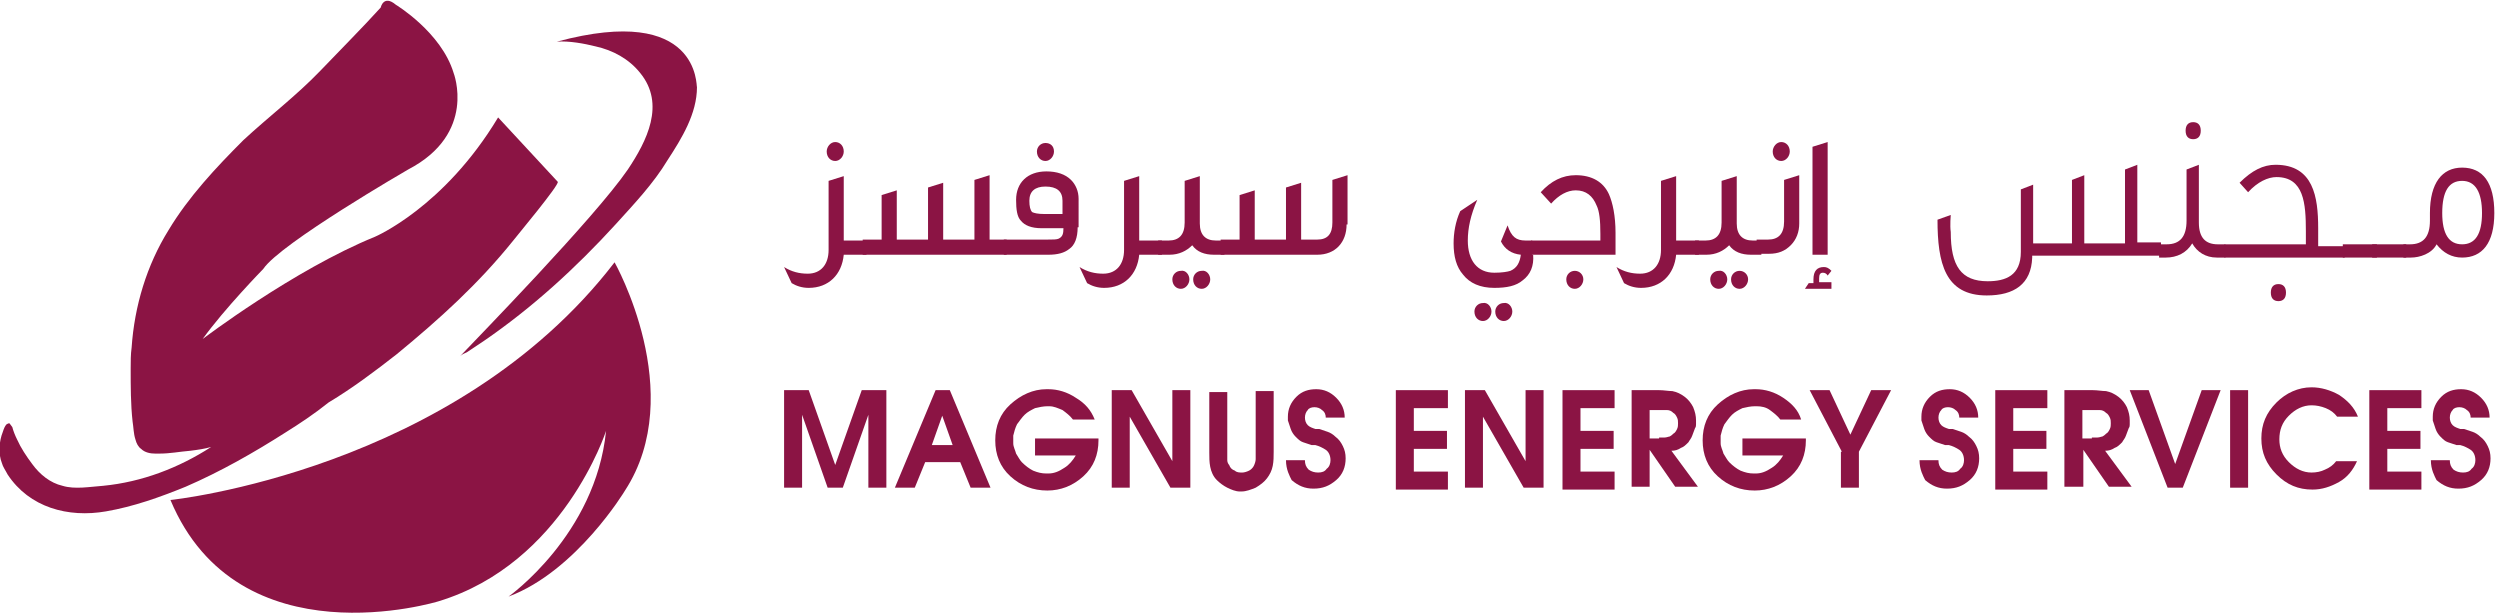 <?xml version="1.0" encoding="utf-8"?>
<!-- Generator: Adobe Illustrator 25.4.1, SVG Export Plug-In . SVG Version: 6.00 Build 0)  -->
<svg version="1.1" id="Layer_1" xmlns="http://www.w3.org/2000/svg" xmlns:xlink="http://www.w3.org/1999/xlink" x="0px" y="0px"
	 width="264px" height="65px" viewBox="0 0 264 65" style="enable-background:new 0 0 264 65;" xml:space="preserve">
<style type="text/css">
	.st0{fill:#8B1444;}
</style>
<g>
	<g>
		<path class="st0" d="M58.8,4.4c1.3-0.1,2.9,0.2,4.1,0.5c1.8,0.4,3.5,1.3,4.7,2.8c2.7,3.3,0.7,7.2-1.3,10.2
			C62.8,23,50.4,35.7,48.6,37.6c0.2-0.2,0.5-0.3,0.7-0.4c0.6-0.4,1.2-0.8,1.8-1.2c5.1-3.5,9.7-7.7,13.9-12.3c1.9-2.1,4-4.3,5.5-6.8
			c1.5-2.3,3.1-4.9,3.1-7.7C73.5,9.2,74,0.3,58.8,4.4z"/>
		<path class="st0" d="M18,52.8C25.2,70,46.3,63.5,46.3,63.5C59.5,59.5,64,45.5,64,45.5c-1.1,11-10.3,17.5-10.3,17.5
			C60.9,60.3,66,51.8,66,51.8c6.7-10.3-1.1-24.1-1.1-24.1C48,49.7,18,52.8,18,52.8z"/>
		<path class="st0" d="M30.1,45.7c1.6-1,3.1-2,4.6-3.2c0,0,0,0,0,0c2.5-1.5,4.9-3.3,7.2-5.1c4.5-3.7,8.6-7.4,12.3-12
			c0.3-0.4,4.9-5.9,4.7-6.2l-6.3-6.8C46.9,21.9,39.6,25,39.6,25C31,28.5,21.4,35.8,21.4,35.8c2.3-3.2,6.4-7.4,6.4-7.4
			c1.8-2.7,15.3-10.5,15.3-10.5c7.3-3.8,4.8-10.2,4.8-10.2c-1.3-4.3-6.1-7.2-6.1-7.2c-1.3-1.1-1.6,0.3-1.6,0.3
			C38.2,3,36,5.2,33.8,7.5c-2.5,2.6-5.4,4.8-8.1,7.3c-2.9,2.9-5.8,6-7.9,9.5c-2.3,3.7-3.6,8-3.9,12.4c-0.1,0.7-0.1,1.5-0.1,2.2
			c0,1.9,0,3.8,0.2,5.6c0.1,0.6,0.1,1.3,0.3,1.9c0.1,0.4,0.3,0.8,0.6,1c0.4,0.4,1,0.5,1.5,0.5c0,0,0.4,0,0.4,0
			c1.2,0,2.1-0.2,3.3-0.3c0.8-0.1,1.5-0.2,2.2-0.4c-3.4,2.2-7.3,3.7-11.4,4.1c-1.4,0.1-3,0.4-4.3,0C5.3,51,4.2,50.1,3.4,49
			c-0.6-0.8-1.2-1.7-1.6-2.6c-0.2-0.4-0.4-0.9-0.5-1.3C1.2,45,1.1,44.8,1,44.7c-0.1,0-0.1,0-0.3,0.1c-0.2,0.2-0.3,0.5-0.4,0.8
			c-0.4,1-0.5,2.3-0.1,3.3c0.1,0.4,0.4,0.8,0.6,1.2c2.3,3.5,6.4,4.6,10.4,3.9c2.9-0.5,5.7-1.5,8.4-2.6
			C23.3,49.8,26.8,47.8,30.1,45.7z"/>
	</g>
	<g>
		<g>
			<g>
				<path class="st0" d="M82.8,41.2h2.6l2.8,7.9l2.8-7.9h2.6v10.3h-1.9v-7.7L89,51.5h-1.6l-2.7-7.7v7.7h-1.9V41.2z"/>
				<path class="st0" d="M98.8,41.2h1.5l4.3,10.3h-2.1l-1.1-2.7h-3.7l-1.1,2.7h-2.1L98.8,41.2z M100.6,47l-1.1-3.1L98.4,47H100.6z"
					/>
				<path class="st0" d="M115.6,44.3h-2.3c-0.3-0.4-0.7-0.7-1.1-1c-0.5-0.2-0.9-0.4-1.4-0.4c0,0-0.1,0-0.1,0s-0.1,0-0.1,0
					c-0.4,0-0.9,0.1-1.3,0.2c-0.4,0.2-0.8,0.4-1.1,0.7c-0.3,0.3-0.5,0.6-0.8,1c-0.2,0.4-0.3,0.8-0.4,1.2c0,0.1,0,0.1,0,0.2
					c0,0.1,0,0.1,0,0.2c0,0.1,0,0.1,0,0.2c0,0.1,0,0.1,0,0.2c0,0.4,0.2,0.7,0.3,1.1c0.2,0.3,0.4,0.7,0.6,0.9
					c0.4,0.4,0.8,0.7,1.2,0.9c0.5,0.2,0.9,0.3,1.4,0.3c0,0,0.1,0,0.1,0s0,0,0.1,0c0.6,0,1.1-0.2,1.7-0.6c0.5-0.3,0.9-0.8,1.2-1.3
					h-4.3v-1.8h6.7v0.2c0,1.5-0.5,2.8-1.6,3.8c-1.1,1-2.4,1.5-3.8,1.5c-1.5,0-2.8-0.5-3.9-1.5c-1.1-1-1.6-2.3-1.6-3.8
					c0-1.5,0.5-2.8,1.6-3.8c1.1-1,2.4-1.6,3.8-1.6c0,0,0,0,0.1,0s0,0,0.1,0c1,0,2,0.3,2.9,0.9C114.6,42.6,115.2,43.3,115.6,44.3
					L115.6,44.3z"/>
				<path class="st0" d="M117.4,41.2h2.1l4.3,7.5v-7.5h1.9v10.3h-2.1l-4.3-7.5v7.5h-1.9V41.2z"/>
				<path class="st0" d="M129.6,41.2v6.4c0,0,0,0.1,0,0.1c0,0,0,0,0,0.1c0,0,0,0.1,0,0.1c0,0,0,0,0,0.1c0,0.2,0,0.4,0,0.6
					c0,0.2,0.1,0.4,0.2,0.5c0.1,0.3,0.3,0.5,0.6,0.6c0.2,0.2,0.5,0.2,0.8,0.2c0,0,0,0,0,0c0,0,0,0,0,0c0.2,0,0.5-0.1,0.7-0.2
					c0.2-0.1,0.4-0.3,0.5-0.5c0.1-0.2,0.2-0.5,0.2-0.7c0-0.3,0-0.5,0-0.8c0,0,0,0,0,0c0,0,0,0,0,0v-6.4h1.9v6.4c0,0.5,0,1-0.1,1.5
					c-0.1,0.5-0.3,0.9-0.6,1.3c-0.3,0.4-0.7,0.7-1.2,1c-0.5,0.2-1,0.4-1.5,0.4c0,0-0.1,0-0.1,0c-0.1,0-0.1,0-0.1,0
					c-0.4,0-0.9-0.2-1.3-0.4c-0.4-0.2-0.8-0.5-1.1-0.8c-0.4-0.4-0.6-0.9-0.7-1.4c-0.1-0.5-0.1-1-0.1-1.5v-6.4H129.6z"/>
				<path class="st0" d="M135.8,48.6h2c0,0.4,0.1,0.7,0.4,1c0.3,0.2,0.6,0.3,1,0.3c0.4,0,0.7-0.1,0.9-0.4c0.3-0.2,0.4-0.6,0.4-0.9
					c0-0.5-0.2-0.9-0.5-1.1c-0.3-0.2-0.7-0.4-1.1-0.5c0,0-0.1,0-0.1,0c0,0-0.1,0-0.1,0c0,0-0.1,0-0.1,0c0,0,0,0-0.1,0
					c-0.3-0.1-0.6-0.2-0.9-0.3c-0.3-0.1-0.5-0.3-0.8-0.6c-0.2-0.2-0.4-0.5-0.5-0.8c-0.1-0.3-0.2-0.6-0.3-0.9c0-0.1,0-0.1,0-0.2
					c0-0.1,0-0.1,0-0.2c0-0.8,0.3-1.5,0.9-2.1c0.6-0.6,1.3-0.8,2.1-0.8c0.8,0,1.5,0.3,2.1,0.9c0.6,0.6,0.9,1.3,0.9,2.1l-2,0
					c0-0.3-0.1-0.6-0.4-0.8c-0.2-0.2-0.5-0.3-0.8-0.3c-0.3,0-0.6,0.1-0.7,0.3c-0.2,0.2-0.3,0.5-0.3,0.8v0v0c0,0.3,0.1,0.6,0.3,0.8
					c0.2,0.2,0.5,0.3,0.8,0.4c0,0,0.1,0,0.1,0s0.1,0,0.1,0c0,0,0.1,0,0.1,0c0,0,0.1,0,0.1,0c0.3,0.1,0.6,0.2,0.9,0.3
					c0.3,0.1,0.6,0.3,0.8,0.5c0.4,0.3,0.6,0.6,0.8,1c0.2,0.4,0.3,0.8,0.3,1.3c0,0.9-0.3,1.7-1,2.3c-0.7,0.6-1.4,0.9-2.4,0.9
					c-0.9,0-1.6-0.3-2.3-0.9C136.2,50.3,135.8,49.6,135.8,48.6L135.8,48.6z"/>
			</g>
			<g>
				<path class="st0" d="M147.4,41.2h5.5v1.9h-3.6v2.4h3.5v1.9h-3.5v2.4h3.6v1.9h-5.5V41.2z"/>
				<path class="st0" d="M154.7,41.2h2.1l4.3,7.5v-7.5h1.9v10.3h-2.1l-4.3-7.5v7.5h-1.9V41.2z"/>
				<path class="st0" d="M165,41.2h5.5v1.9h-3.6v2.4h3.5v1.9h-3.5v2.4h3.6v1.9H165V41.2z"/>
				<path class="st0" d="M172.2,41.2h3c0.5,0,1,0.1,1.4,0.1c0.5,0.1,0.9,0.3,1.3,0.6c0.4,0.3,0.7,0.7,0.9,1.1
					c0.2,0.5,0.3,0.9,0.3,1.4c0,0.1,0,0.2,0,0.4c0,0.1,0,0.3-0.1,0.4c-0.1,0.3-0.2,0.5-0.3,0.8c-0.1,0.3-0.3,0.5-0.4,0.7
					c-0.3,0.3-0.5,0.5-0.8,0.6c-0.3,0.2-0.6,0.3-1,0.3l2.8,3.8h-2.4l-2.7-3.9h0v3.9h-1.9V41.2z M175.2,46.2c0.1,0,0.2,0,0.3,0
					c0.1,0,0.2,0,0.3,0c0.2,0,0.4-0.1,0.5-0.1c0.2-0.1,0.3-0.2,0.4-0.3c0.2-0.1,0.3-0.3,0.4-0.5c0.1-0.2,0.1-0.4,0.1-0.6
					c0-0.2,0-0.4-0.1-0.6c-0.1-0.2-0.2-0.4-0.4-0.5c-0.2-0.2-0.4-0.3-0.7-0.3c-0.2,0-0.5,0-0.7,0h-1.1v3H175.2z"/>
				<path class="st0" d="M190.2,44.3H188c-0.3-0.4-0.7-0.7-1.1-1s-0.9-0.4-1.4-0.4c0,0-0.1,0-0.1,0c0,0-0.1,0-0.1,0
					c-0.4,0-0.9,0.1-1.3,0.2c-0.4,0.2-0.8,0.4-1.1,0.7c-0.3,0.3-0.5,0.6-0.8,1c-0.2,0.4-0.3,0.8-0.4,1.2c0,0.1,0,0.1,0,0.2
					c0,0.1,0,0.1,0,0.2c0,0.1,0,0.1,0,0.2c0,0.1,0,0.1,0,0.2c0,0.4,0.2,0.7,0.3,1.1c0.2,0.3,0.4,0.7,0.6,0.9
					c0.4,0.4,0.8,0.7,1.2,0.9c0.5,0.2,0.9,0.3,1.4,0.3c0,0,0.1,0,0.1,0c0,0,0,0,0.1,0c0.6,0,1.1-0.2,1.7-0.6
					c0.5-0.3,0.9-0.8,1.2-1.3H184v-1.8h6.7v0.2c0,1.5-0.5,2.8-1.6,3.8c-1.1,1-2.4,1.5-3.8,1.5c-1.5,0-2.8-0.5-3.9-1.5
					c-1.1-1-1.6-2.3-1.6-3.8c0-1.5,0.5-2.8,1.6-3.8c1.1-1,2.4-1.6,3.8-1.6c0,0,0,0,0.1,0c0,0,0,0,0.1,0c1,0,2,0.3,2.9,0.9
					C189.2,42.6,189.9,43.3,190.2,44.3L190.2,44.3z"/>
				<path class="st0" d="M194.5,47.7l-3.4-6.5h2.1l2.2,4.7l2.2-4.7h2.1l-3.4,6.5v3.8h-1.9V47.7z"/>
			</g>
			<g>
				<path class="st0" d="M202.7,48.6h2c0,0.4,0.1,0.7,0.4,1c0.3,0.2,0.6,0.3,1,0.3c0.4,0,0.7-0.1,0.9-0.4c0.3-0.2,0.4-0.6,0.4-0.9
					c0-0.5-0.2-0.9-0.5-1.1c-0.3-0.2-0.7-0.4-1.1-0.5c0,0-0.1,0-0.1,0c0,0-0.1,0-0.1,0c0,0-0.1,0-0.1,0c0,0,0,0-0.1,0
					c-0.3-0.1-0.6-0.2-0.9-0.3c-0.3-0.1-0.5-0.3-0.8-0.6c-0.2-0.2-0.4-0.5-0.5-0.8c-0.1-0.3-0.2-0.6-0.3-0.9c0-0.1,0-0.1,0-0.2
					c0-0.1,0-0.1,0-0.2c0-0.8,0.3-1.5,0.9-2.1c0.6-0.6,1.3-0.8,2.1-0.8c0.8,0,1.5,0.3,2.1,0.9c0.6,0.6,0.9,1.3,0.9,2.1l-2,0
					c0-0.3-0.1-0.6-0.4-0.8c-0.2-0.2-0.5-0.3-0.8-0.3c-0.3,0-0.6,0.1-0.7,0.3c-0.2,0.2-0.3,0.5-0.3,0.8v0v0c0,0.3,0.1,0.6,0.3,0.8
					c0.2,0.2,0.5,0.3,0.8,0.4c0,0,0.1,0,0.1,0s0.1,0,0.1,0c0,0,0.1,0,0.1,0c0,0,0.1,0,0.1,0c0.3,0.1,0.6,0.2,0.9,0.3
					c0.3,0.1,0.6,0.3,0.8,0.5c0.4,0.3,0.6,0.6,0.8,1c0.2,0.4,0.3,0.8,0.3,1.3c0,0.9-0.3,1.7-1,2.3c-0.7,0.6-1.4,0.9-2.4,0.9
					c-0.9,0-1.6-0.3-2.3-0.9C203.1,50.3,202.7,49.6,202.7,48.6L202.7,48.6z"/>
				<path class="st0" d="M210.7,41.2h5.5v1.9h-3.6v2.4h3.5v1.9h-3.5v2.4h3.6v1.9h-5.5V41.2z"/>
				<path class="st0" d="M218,41.2h3c0.5,0,1,0.1,1.4,0.1c0.5,0.1,0.9,0.3,1.3,0.6c0.4,0.3,0.7,0.7,0.9,1.1c0.2,0.5,0.3,0.9,0.3,1.4
					c0,0.1,0,0.2,0,0.4c0,0.1,0,0.3-0.1,0.4c-0.1,0.3-0.2,0.5-0.3,0.8c-0.1,0.3-0.3,0.5-0.4,0.7c-0.3,0.3-0.5,0.5-0.8,0.6
					c-0.3,0.2-0.6,0.3-1,0.3l2.8,3.8h-2.4l-2.7-3.9h0v3.9H218V41.2z M220.9,46.2c0.1,0,0.2,0,0.3,0c0.1,0,0.2,0,0.3,0
					c0.2,0,0.4-0.1,0.5-0.1c0.2-0.1,0.3-0.2,0.4-0.3c0.2-0.1,0.3-0.3,0.4-0.5c0.1-0.2,0.1-0.4,0.1-0.6c0-0.2,0-0.4-0.1-0.6
					c-0.1-0.2-0.2-0.4-0.4-0.5c-0.2-0.2-0.4-0.3-0.7-0.3c-0.2,0-0.5,0-0.7,0h-1.1v3H220.9z"/>
				<path class="st0" d="M224.9,41.2h2l2.8,7.8l2.8-7.8h2l-4,10.3h-1.6L224.9,41.2z"/>
				<path class="st0" d="M235.5,41.2h1.9v10.3h-1.9V41.2z"/>
				<path class="st0" d="M246.7,48.7h2.2c-0.4,0.9-1,1.7-1.9,2.2c-0.9,0.5-1.8,0.8-2.8,0.8c0,0,0,0,0,0c0,0,0,0,0,0
					c-1.5,0-2.7-0.5-3.8-1.6s-1.6-2.3-1.6-3.8c0-1.5,0.5-2.7,1.6-3.8c1-1,2.3-1.6,3.7-1.6c1,0,2,0.3,2.9,0.8c0.9,0.6,1.6,1.3,2,2.3
					l-2.2,0c-0.3-0.4-0.7-0.7-1.2-0.9c-0.5-0.2-1-0.3-1.5-0.3c-0.9,0-1.7,0.4-2.4,1.1c-0.7,0.7-1,1.5-1,2.5c0,0.9,0.3,1.7,1,2.4
					c0.7,0.7,1.5,1.1,2.4,1.1c0.5,0,1-0.1,1.4-0.3C246,49.4,246.4,49.1,246.7,48.7L246.7,48.7z"/>
				<path class="st0" d="M250.2,41.2h5.5v1.9h-3.6v2.4h3.5v1.9h-3.5v2.4h3.6v1.9h-5.5V41.2z"/>
				<path class="st0" d="M256.7,48.6h2c0,0.4,0.1,0.7,0.4,1c0.3,0.2,0.6,0.3,1,0.3c0.4,0,0.7-0.1,0.9-0.4c0.3-0.2,0.4-0.6,0.4-0.9
					c0-0.5-0.2-0.9-0.5-1.1c-0.3-0.2-0.7-0.4-1.1-0.5c0,0-0.1,0-0.1,0c0,0-0.1,0-0.1,0c0,0-0.1,0-0.1,0c0,0,0,0-0.1,0
					c-0.3-0.1-0.6-0.2-0.9-0.3c-0.3-0.1-0.5-0.3-0.8-0.6c-0.2-0.2-0.4-0.5-0.5-0.8c-0.1-0.3-0.2-0.6-0.3-0.9c0-0.1,0-0.1,0-0.2
					c0-0.1,0-0.1,0-0.2c0-0.8,0.3-1.5,0.9-2.1c0.6-0.6,1.3-0.8,2.1-0.8c0.8,0,1.5,0.3,2.1,0.9c0.6,0.6,0.9,1.3,0.9,2.1l-2,0
					c0-0.3-0.1-0.6-0.4-0.8c-0.2-0.2-0.5-0.3-0.8-0.3c-0.3,0-0.6,0.1-0.7,0.3c-0.2,0.2-0.3,0.5-0.3,0.8v0v0c0,0.3,0.1,0.6,0.3,0.8
					c0.2,0.2,0.5,0.3,0.8,0.4c0,0,0.1,0,0.1,0c0,0,0.1,0,0.1,0c0,0,0.1,0,0.1,0c0,0,0.1,0,0.1,0c0.3,0.1,0.6,0.2,0.9,0.3
					c0.3,0.1,0.6,0.3,0.8,0.5c0.4,0.3,0.6,0.6,0.8,1c0.2,0.4,0.3,0.8,0.3,1.3c0,0.9-0.3,1.7-1,2.3c-0.7,0.6-1.4,0.9-2.4,0.9
					c-0.9,0-1.6-0.3-2.3-0.9C257.1,50.3,256.7,49.6,256.7,48.6L256.7,48.6z"/>
			</g>
		</g>
		<g>
			<path class="st0" d="M214.6,27.2c-0.1,2.8-1.9,4-4.8,4c-4.4,0-5.2-3.4-5.2-8l1.4-0.5c0,0-0.1,1.1,0,1.8c0,3.6,1.1,5.2,3.9,5.2
				c1.9,0,3.5-0.6,3.5-3.1v-6.6l1.3-0.5v6.2h4.1v-6.7l1.3-0.5v7.2c2.4,0,4.3,0,4.3,0v-7.8l1.3-0.5v8.2h2.5v1.4H214.6z"/>
			<path class="st0" d="M235,27.2h-0.9c-1.2,0-2.1-0.6-2.6-1.5c-0.6,1-1.6,1.5-2.8,1.5H228v-1.4h0.8c1.4,0,2.1-0.8,2.1-2.5v-5.4
				l1.3-0.5v6.1c0,1.6,0.7,2.3,2,2.3h0.8V27.2z M231.6,14.7c-0.5,0-0.8-0.3-0.8-0.9c0-0.6,0.3-0.9,0.8-0.9c0.5,0,0.8,0.3,0.8,0.9
				C232.4,14.4,232.1,14.7,231.6,14.7z"/>
			<path class="st0" d="M247.7,27.2h-12.8v-1.4h8.6v-1.4c0-2.9-0.2-5.7-3.1-5.7c-0.9,0-2,0.5-3,1.6l-0.9-1c1.3-1.3,2.5-1.9,3.8-1.9
				c4,0,4.5,3.4,4.5,6.7v1.9h2.8V27.2z M240.6,31.8c-0.5,0-0.8-0.3-0.8-0.9c0-0.6,0.3-0.9,0.8-0.9c0.5,0,0.8,0.3,0.8,0.9
				C241.4,31.5,241.1,31.8,240.6,31.8z"/>
			<path class="st0" d="M251,27.2h-3.6v-1.4h3.6V27.2z"/>
			<path class="st0" d="M254.1,27.2h-3.6v-1.4h3.6V27.2z"/>
			<path class="st0" d="M260,27.2c-1.1,0-2-0.5-2.7-1.4c-0.5,1-1.8,1.4-2.7,1.4h-0.8v-1.4h0.7c1.4,0,2.1-0.8,2.1-2.5
				c0-0.1,0-0.2,0-0.8c0-3.2,1.3-4.8,3.4-4.8c2.2,0,3.4,1.6,3.4,4.8C263.4,25.7,262.1,27.2,260,27.2z M260,19.1
				c-1.4,0-2.1,1.1-2.1,3.4c0,2.2,0.7,3.3,2.1,3.3s2.1-1.1,2.1-3.3C262.1,20.3,261.4,19.1,260,19.1z"/>
		</g>
		<g>
			<path class="st0" d="M91.5,26.9h-2.4c-0.2,2.1-1.6,3.5-3.7,3.5c-0.7,0-1.3-0.2-1.8-0.5l-0.8-1.7c0.8,0.5,1.6,0.7,2.5,0.7
				c1.4,0,2.2-1,2.2-2.5v-7.3l1.6-0.5v6.8h2.4V26.9z M89.1,16c0,0.5-0.4,1-0.9,1s-0.9-0.4-0.9-1c0-0.5,0.4-1,0.9-1
				S89.1,15.4,89.1,16z"/>
			<path class="st0" d="M106.3,26.9H91.1v-1.6h2v-4.7l1.6-0.5v5.2H98v-5.5l1.6-0.5v6h3.3v-6.3l1.6-0.5v6.8h1.8V26.9z"/>
			<path class="st0" d="M113.8,24c0,1.1-0.3,1.9-0.9,2.3c-0.5,0.4-1.2,0.6-2.2,0.6H106v-1.6h4.6c0.6,0,1,0,1.2-0.1
				c0.4-0.2,0.5-0.5,0.5-1.1H110c-1.1,0-1.8-0.3-2.2-0.8c-0.4-0.4-0.5-1.2-0.5-2.2c0-1.8,1.2-3,3.2-3c1.1,0,2,0.3,2.6,0.9
				c0.5,0.5,0.8,1.2,0.8,2V24z M112.2,21.2c0-1-0.6-1.5-1.8-1.5c-1.1,0-1.7,0.5-1.7,1.5c0,0.6,0.1,1,0.3,1.2
				c0.2,0.1,0.6,0.2,1.3,0.2h1.9V21.2z M111.3,16c0,0.5-0.4,1-0.9,1s-0.9-0.4-0.9-1c0-0.5,0.4-0.9,0.9-0.9S111.3,15.4,111.3,16z"/>
			<path class="st0" d="M122.7,26.9h-2.4c-0.2,2.1-1.6,3.5-3.7,3.5c-0.7,0-1.3-0.2-1.8-0.5l-0.8-1.7c0.8,0.5,1.6,0.7,2.5,0.7
				c1.4,0,2.2-1,2.2-2.5v-7.3l1.6-0.5v6.8h2.4V26.9z"/>
			<path class="st0" d="M129.2,26.9h-1c-1,0-1.8-0.3-2.3-1c-0.6,0.6-1.4,1-2.4,1h-1.2v-1.5h1.1c1.1,0,1.7-0.6,1.7-1.9v-4.4l1.6-0.5
				v5c0,1.2,0.6,1.8,1.7,1.8h0.9V26.9z M125.6,29.5c0,0.5-0.4,1-0.9,1c-0.5,0-0.9-0.4-0.9-1c0-0.5,0.4-0.9,0.9-0.9
				C125.2,28.5,125.6,29,125.6,29.5z M127.8,29.5c0,0.5-0.4,1-0.9,1c-0.5,0-0.9-0.4-0.9-1c0-0.5,0.4-0.9,0.9-0.9
				C127.4,28.5,127.8,29,127.8,29.5z"/>
			<path class="st0" d="M142.2,23.7c0,1.9-1.2,3.2-3.1,3.2h-10.2v-1.6h2v-4.7l1.6-0.5v5.2h3.3v-5.5l1.6-0.5v6h1.7
				c1.1,0,1.6-0.6,1.6-1.8v-4.5l1.6-0.5V23.7z"/>
		</g>
		<g>
			<path class="st0" d="M161.9,26.9c0.1,1.2-0.3,2.1-1.1,2.7c-0.7,0.6-1.7,0.8-3,0.8c-1.5,0-2.6-0.5-3.3-1.4c-0.7-0.8-1-1.9-1-3.3
				c0-1.1,0.2-2.3,0.7-3.4l1.8-1.2c-0.7,1.6-1,3-1,4.3c0,2.1,1,3.4,2.8,3.4c0.8,0,1.4-0.1,1.7-0.2c0.7-0.3,1-0.9,1.1-1.7
				c-1-0.1-1.7-0.6-2.1-1.4l0.7-1.7c0.4,1.2,0.9,1.6,1.9,1.6h0.7V26.9z M157.5,32.9c0,0.5-0.4,1-0.9,1c-0.5,0-0.9-0.4-0.9-1
				c0-0.5,0.4-0.9,0.9-0.9C157.1,31.9,157.5,32.4,157.5,32.9z M159.7,32.9c0,0.5-0.4,1-0.9,1c-0.5,0-0.9-0.4-0.9-1
				c0-0.5,0.4-0.9,0.9-0.9C159.3,31.9,159.7,32.4,159.7,32.9z"/>
			<path class="st0" d="M170.6,26.9h-8.9v-1.5h7.3v-0.7c0-1.4-0.1-2.4-0.4-3c-0.4-1-1.1-1.6-2.2-1.6c-0.9,0-1.8,0.5-2.6,1.4
				l-1.1-1.2c1.1-1.2,2.3-1.8,3.7-1.8c1.7,0,2.9,0.7,3.5,2c0.4,0.9,0.7,2.3,0.7,4.1V26.9z M167.2,29.5c0,0.5-0.4,1-0.9,1
				s-0.9-0.4-0.9-1c0-0.5,0.4-0.9,0.9-0.9S167.2,29,167.2,29.5z"/>
			<path class="st0" d="M179.4,26.9h-2.4c-0.2,2.1-1.6,3.5-3.7,3.5c-0.7,0-1.3-0.2-1.8-0.5l-0.8-1.7c0.8,0.5,1.6,0.7,2.5,0.7
				c1.4,0,2.2-1,2.2-2.5v-7.3l1.6-0.5v6.8h2.4V26.9z"/>
			<path class="st0" d="M185.9,26.9h-1c-1,0-1.8-0.3-2.3-1c-0.6,0.6-1.4,1-2.4,1H179v-1.5h1.1c1.1,0,1.7-0.6,1.7-1.9v-4.4l1.6-0.5v5
				c0,1.2,0.6,1.8,1.7,1.8h0.9V26.9z M182.4,29.5c0,0.5-0.4,1-0.9,1c-0.5,0-0.9-0.4-0.9-1c0-0.5,0.4-0.9,0.9-0.9
				C182,28.5,182.4,29,182.4,29.5z M184.6,29.5c0,0.5-0.4,1-0.9,1s-0.9-0.4-0.9-1c0-0.5,0.4-0.9,0.9-0.9S184.6,29,184.6,29.5z"/>
			<path class="st0" d="M190,23.6c0,0.9-0.3,1.7-0.9,2.3c-0.6,0.6-1.3,0.9-2.3,0.9h-1.3v-1.5h1.2c1.1,0,1.7-0.6,1.7-1.9v-4.4
				l1.6-0.5V23.6z M189,16c0,0.5-0.4,1-0.9,1c-0.5,0-0.9-0.4-0.9-1c0-0.5,0.4-1,0.9-1C188.6,15,189,15.4,189,16z"/>
			<path class="st0" d="M193.4,30.5h-2.8l0.4-0.6h0.5v-0.4c0-0.9,0.4-1.3,1.1-1.3c0.3,0,0.5,0.1,0.8,0.4l-0.4,0.5
				c-0.1-0.2-0.3-0.3-0.5-0.3c-0.3,0-0.4,0.2-0.4,0.6v0.4h1.3V30.5z M193,26.9h-1.6V15.5L193,15V26.9z"/>
		</g>
	</g>
</g>
</svg>

